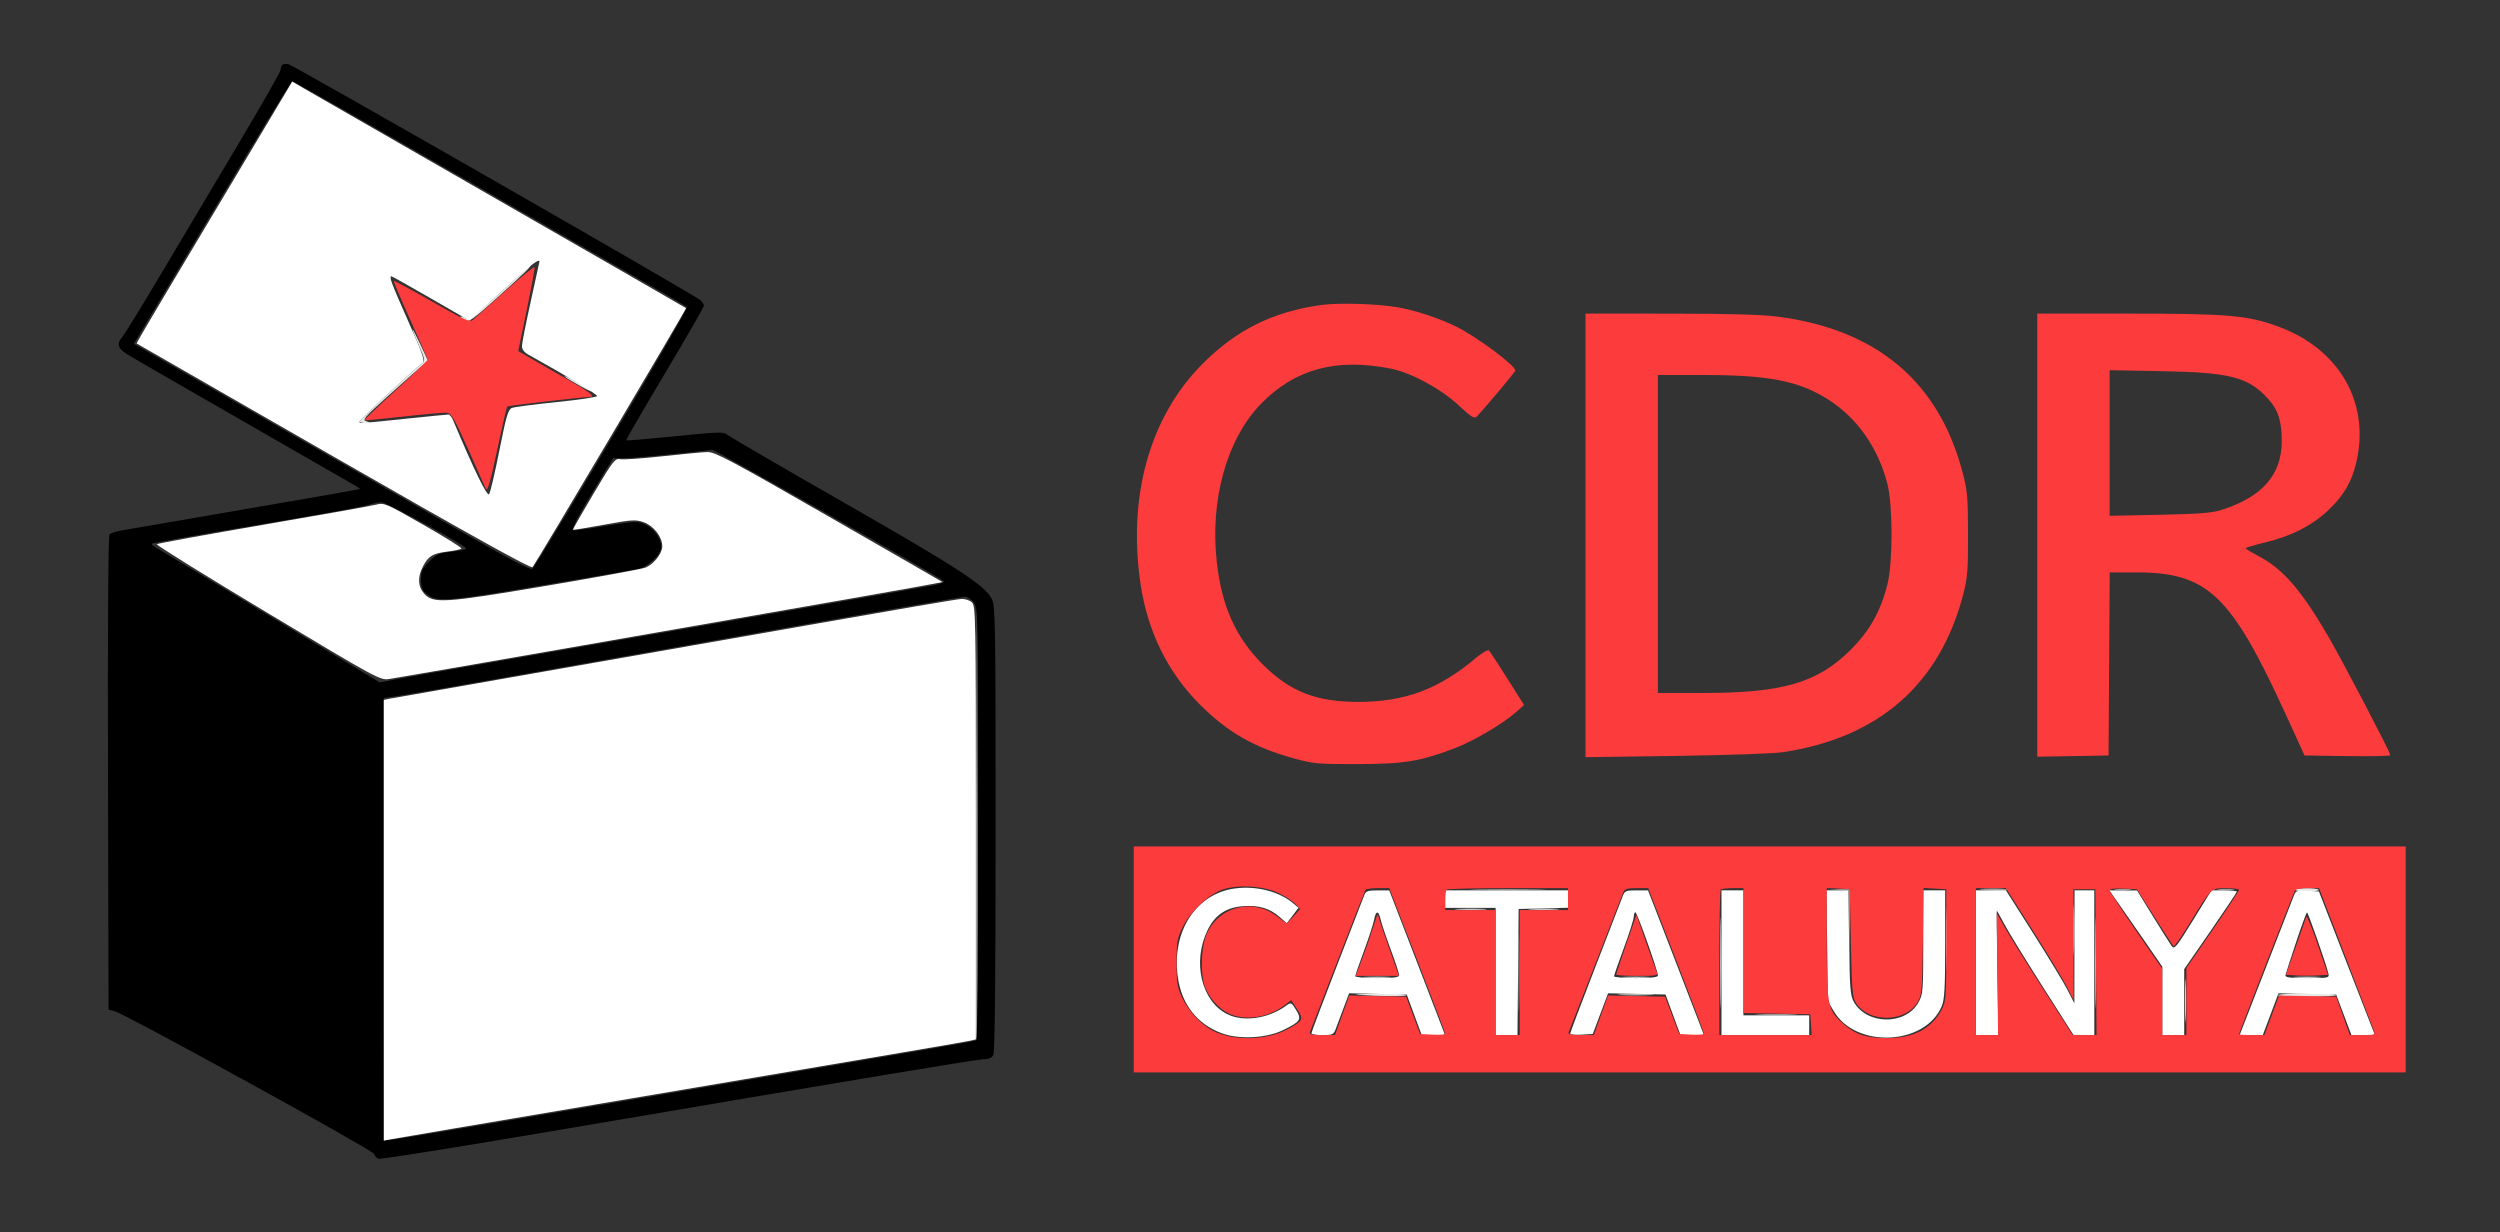 <?xml version="1.0" encoding="UTF-8"?> <svg xmlns="http://www.w3.org/2000/svg" width="1140" height="562" viewBox="0 0 1140 562" version="1.1"><rect x="0" y="0" width="1140" height="562" fill="#333333" stroke="none"/><path d="M 128.738 29.596 C 128.332 30.001, 128 30.992, 128 31.796 C 128 32.600, 119.384 47.713, 108.853 65.379 C 98.322 83.046, 82.493 109.650, 73.678 124.500 C 64.862 139.350, 56.828 152.429, 55.825 153.564 C 53.090 156.659, 53.594 158.710, 57.750 161.392 C 59.813 162.723, 83.325 176.305, 110 191.575 C 136.675 206.845, 159.812 220.135, 161.415 221.109 L 164.330 222.879 161.915 223.428 C 160.587 223.729, 137 227.845, 109.500 232.573 C 82 237.301, 57.566 241.513, 55.201 241.934 C 52.837 242.354, 50.472 243.128, 49.947 243.653 C 49.348 244.252, 49.086 284.882, 49.245 352.483 L 49.500 460.356 52.231 461.087 C 57.227 462.422, 170.005 524.441, 170.548 526.150 C 170.838 527.066, 171.765 528.080, 172.607 528.403 C 173.448 528.726, 208.419 523.161, 250.319 516.038 C 397.447 491.023, 445.643 483, 448.772 483 C 450.870 483, 452.277 482.351, 452.965 481.066 C 453.659 479.769, 453.999 445.746, 453.998 377.816 C 453.997 283.337, 453.879 276.268, 452.248 273.065 C 449.121 266.921, 436.336 258.604, 384.500 228.992 C 356.450 212.968, 332.716 199.148, 331.758 198.281 C 330.170 196.844, 328.061 196.901, 307.908 198.919 C 295.749 200.137, 285.666 200.991, 285.502 200.817 C 285.338 200.643, 293.252 187, 303.089 170.500 C 312.925 154, 320.979 140.007, 320.987 139.405 C 320.994 138.803, 320.212 137.622, 319.250 136.782 C 316.463 134.348, 133.718 29.694, 131.488 29.254 C 130.381 29.036, 129.144 29.190, 128.738 29.596 M 99.239 92.750 C 80.962 123.413, 64.886 150.361, 63.515 152.636 L 61.023 156.772 73.261 163.772 C 88.922 172.729, 170.261 219.411, 210.427 242.494 C 231.635 254.682, 241.765 259.989, 242.662 259.383 C 244.845 257.910, 314.171 140.763, 313.305 140.011 C 312.862 139.627, 301.475 133.006, 288 125.298 C 274.525 117.590, 234.383 94.570, 198.795 74.142 C 163.207 53.714, 133.725 37, 133.280 37 C 132.834 37, 117.516 62.087, 99.239 92.750 M 307 207.044 C 297.925 208.019, 288.019 208.858, 284.988 208.908 L 279.476 209 269.741 225.250 C 263.233 236.114, 260.458 241.598, 261.367 241.797 C 262.115 241.960, 268.126 241.173, 274.724 240.047 C 281.323 238.921, 288.022 238.002, 289.611 238.004 C 296.359 238.012, 303.141 245.870, 301.080 251.291 C 299.881 254.443, 294.745 258.689, 291.274 259.396 C 289.748 259.707, 269.741 263.129, 246.812 267.002 C 202.964 274.408, 199.389 274.667, 194.465 270.794 C 192.491 269.241, 192 267.950, 192 264.310 C 192 260.390, 192.516 259.250, 195.750 256.022 C 199.094 252.685, 200.233 252.201, 206.259 251.559 C 209.977 251.163, 212.804 250.492, 212.542 250.068 C 211.411 248.238, 176.131 229.001, 173.930 229.015 C 172.594 229.023, 169.700 229.631, 167.500 230.367 C 165.300 231.103, 142.238 235.246, 116.250 239.573 C 90.262 243.901, 69.003 247.680, 69.006 247.971 C 69.010 248.262, 70.247 249.215, 71.756 250.089 C 73.265 250.962, 96.699 265.066, 123.832 281.430 L 173.163 311.183 181.332 309.620 C 185.824 308.761, 207.725 304.902, 230 301.046 C 321.843 285.144, 420.843 267.874, 425.857 266.878 C 428.803 266.293, 430.828 265.455, 430.357 265.017 C 428.218 263.027, 325.959 205.015, 324.803 205.136 C 324.086 205.211, 316.075 206.069, 307 207.044 M 357 286.483 C 312.725 294.310, 256.700 304.223, 232.500 308.511 C 208.300 312.799, 185.462 316.751, 181.750 317.294 L 175 318.281 175 419.141 C 175 519.824, 175.004 520, 177.030 520 C 178.146 520, 226.633 511.917, 284.780 502.037 C 437.121 476.153, 444.341 474.907, 445.211 474.369 C 445.645 474.101, 446 429.644, 446 375.576 C 446 277.636, 445.992 277.260, 443.927 274.635 C 442.722 273.102, 440.944 272.052, 439.677 272.125 C 438.480 272.194, 401.275 278.655, 357 286.483" stroke="none" fill="#000000" fill-rule="evenodd"></path><path d="M 240.565 121.895 C 240.261 122.387, 234.179 128.039, 227.051 134.454 C 215.579 144.778, 213.855 145.993, 212.045 145.024 C 210.920 144.422, 210 144.155, 210 144.430 C 210 144.705, 210.920 145.422, 212.045 146.024 C 213.854 146.992, 215.563 145.792, 226.888 135.601 C 239.490 124.259, 242.793 121, 241.681 121 C 241.372 121, 240.869 121.403, 240.565 121.895 M 188.082 150.157 C 188.037 150.518, 189.376 153.880, 191.057 157.628 C 193.594 163.282, 193.879 164.618, 192.729 165.471 C 188.834 168.361, 164 191.426, 164 192.154 C 164 192.619, 165.238 192.955, 166.750 192.900 C 169.367 192.805, 169.387 192.769, 167.161 192.143 C 165.039 191.547, 165.951 190.472, 177.051 180.493 C 183.777 174.447, 190.604 168.375, 192.222 166.999 L 195.165 164.499 191.665 156.999 C 189.740 152.875, 188.127 149.796, 188.082 150.157 M 257.500 171.688 C 258.050 172.244, 261.200 174.185, 264.500 176 C 267.800 177.815, 270.050 178.832, 269.500 178.260 C 268.950 177.688, 265.800 175.747, 262.500 173.948 C 259.200 172.148, 256.950 171.131, 257.500 171.688 M 1046.655 405.750 C 1046.400 406.163, 1048.805 406.500, 1052 406.500 C 1055.195 406.500, 1057.600 406.163, 1057.345 405.750 C 1057.091 405.337, 1054.685 405, 1052 405 C 1049.315 405, 1046.909 405.337, 1046.655 405.750 M 784.448 439 C 784.448 457.425, 784.583 464.962, 784.748 455.750 C 784.913 446.538, 784.913 431.462, 784.748 422.250 C 784.583 413.038, 784.448 420.575, 784.448 439 M 887.429 428.500 C 887.429 441.150, 887.573 446.187, 887.747 439.694 C 887.922 433.200, 887.921 422.850, 887.746 416.694 C 887.571 410.537, 887.428 415.850, 887.429 428.500 M 945.415 424 C 945.415 434.175, 945.564 438.337, 945.745 433.250 C 945.927 428.162, 945.927 419.837, 945.745 414.750 C 945.564 409.662, 945.415 413.825, 945.415 424 M 955.448 439 C 955.448 457.425, 955.583 464.962, 955.748 455.750 C 955.913 446.538, 955.913 431.462, 955.748 422.250 C 955.583 413.038, 955.448 420.575, 955.448 439 M 664.789 414.741 C 668.248 414.937, 673.648 414.936, 676.789 414.738 C 679.930 414.540, 677.100 414.380, 670.500 414.382 C 663.900 414.384, 661.330 414.546, 664.789 414.741 M 698.250 414.739 C 701.413 414.937, 706.587 414.937, 709.750 414.739 C 712.913 414.541, 710.325 414.378, 704 414.378 C 697.675 414.378, 695.087 414.541, 698.250 414.739 M 996.405 456.500 C 996.406 465.300, 996.559 468.766, 996.745 464.203 C 996.930 459.639, 996.929 452.439, 996.742 448.203 C 996.555 443.966, 996.404 447.700, 996.405 456.500 M 622.750 445.737 C 625.638 445.939, 630.362 445.939, 633.250 445.737 C 636.138 445.535, 633.775 445.370, 628 445.370 C 622.225 445.370, 619.862 445.535, 622.750 445.737 M 740.750 445.737 C 743.638 445.939, 748.362 445.939, 751.250 445.737 C 754.138 445.535, 751.775 445.370, 746 445.370 C 740.225 445.370, 737.862 445.535, 740.750 445.737 M 1046.750 445.737 C 1049.638 445.939, 1054.362 445.939, 1057.250 445.737 C 1060.138 445.535, 1057.775 445.370, 1052 445.370 C 1046.225 445.370, 1043.862 445.535, 1046.750 445.737 M 619 453.664 C 629.818 454.393, 641.778 454.439, 641.349 453.750 C 641.092 453.337, 634.946 453.081, 627.691 453.180 C 620.436 453.279, 616.525 453.497, 619 453.664 M 739.250 453.742 C 742.962 453.934, 749.038 453.934, 752.750 453.742 C 756.462 453.549, 753.425 453.392, 746 453.392 C 738.575 453.392, 735.538 453.549, 739.250 453.742 M 1038.655 453.750 C 1038.400 454.163, 1044.405 454.500, 1052 454.500 C 1059.595 454.500, 1065.600 454.163, 1065.345 453.750 C 1065.091 453.337, 1059.085 453, 1052 453 C 1044.915 453, 1038.909 453.337, 1038.655 453.750" stroke="none" fill="#e7e7e7" fill-rule="evenodd"></path><path d="M 445 375.700 C 444.725 430.260, 444.840 474.560, 445.255 474.145 C 445.670 473.730, 445.895 429.090, 445.755 374.945 L 445.500 276.500 445 375.700 M 673.811 405.748 C 681.681 405.917, 694.281 405.917, 701.811 405.747 C 709.340 405.578, 702.900 405.439, 687.500 405.440 C 672.100 405.440, 665.940 405.579, 673.811 405.748 M 837.730 405.706 L 842.961 406.103 843.261 427.052 L 843.561 448.001 843.531 426.751 L 843.500 405.500 838 405.405 L 832.500 405.309 837.730 405.706 M 903 405.614 C 908.969 406.365, 915.775 406.440, 915.347 405.750 C 915.091 405.337, 911.646 405.067, 907.691 405.150 C 903.736 405.232, 901.625 405.441, 903 405.614 M 964.750 405.723 C 966.538 405.945, 969.462 405.945, 971.250 405.723 C 973.038 405.502, 971.575 405.320, 968 405.320 C 964.425 405.320, 962.962 405.502, 964.750 405.723 M 1011.750 405.723 C 1013.538 405.945, 1016.462 405.945, 1018.250 405.723 C 1020.038 405.502, 1018.575 405.320, 1015 405.320 C 1011.425 405.320, 1009.962 405.502, 1011.750 405.723 M 692.441 443.500 C 692.442 459.450, 692.580 465.835, 692.748 457.689 C 692.916 449.543, 692.916 436.493, 692.747 428.689 C 692.579 420.885, 692.441 427.550, 692.441 443.500 M 802.250 462.743 C 806.513 462.931, 813.487 462.931, 817.750 462.743 C 822.013 462.556, 818.525 462.402, 810 462.402 C 801.475 462.402, 797.987 462.556, 802.250 462.743" stroke="none" fill="#9f9f9f" fill-rule="evenodd"></path><path d="M 111.981 72.856 C 100.281 92.460, 84.272 119.286, 76.406 132.468 C 68.539 145.651, 62.193 156.514, 62.302 156.608 C 62.411 156.703, 102.876 179.952, 152.224 208.273 C 214.733 244.147, 242.219 259.423, 242.841 258.633 C 244.808 256.134, 313.142 140.809, 312.833 140.511 C 312.650 140.335, 274.700 118.494, 228.500 91.976 C 182.300 65.459, 141.970 42.288, 138.877 40.487 L 133.254 37.211 111.981 72.856 M 237.351 125.171 C 233.583 128.565, 226.798 134.685, 222.274 138.772 L 214.048 146.202 196.529 136.101 C 186.893 130.545, 178.782 126, 178.504 126 C 177.292 126, 178.462 129.138, 186.063 146.265 C 192.677 161.170, 193.876 164.620, 192.734 165.467 C 188.836 168.359, 164 191.426, 164 192.154 C 164 193.217, 162.241 193.316, 184.500 191 C 194.950 189.913, 203.953 189.018, 204.506 189.011 C 205.059 189.005, 206.032 190.238, 206.668 191.750 C 216.055 214.075, 222.028 226.372, 223.008 225.392 C 223.512 224.888, 225.612 215.996, 227.673 205.633 C 230.909 189.368, 231.706 186.682, 233.494 186.002 C 234.634 185.569, 243.777 184.379, 253.812 183.357 C 263.847 182.336, 272.157 181.097, 272.279 180.604 C 272.459 179.874, 258.726 171.599, 241.069 161.797 C 239.019 160.659, 238.004 159.331, 238.013 157.797 C 238.020 156.533, 239.820 147.402, 242.013 137.504 C 244.206 127.606, 246 119.394, 246 119.254 C 246 118.005, 243.118 119.976, 237.351 125.171 M 302 208.070 C 292.925 209.071, 284.325 209.668, 282.888 209.396 C 280.439 208.932, 279.675 209.913, 270.642 225.122 C 265.344 234.043, 261.119 241.452, 261.254 241.585 C 261.389 241.719, 267.789 240.679, 275.475 239.273 C 288.097 236.964, 289.836 236.851, 293.442 238.108 C 298.020 239.704, 302 244.803, 302 249.071 C 302 252.395, 298.109 257.314, 294.270 258.845 C 292.747 259.453, 272.600 263.151, 249.500 267.063 C 202.391 275.043, 197.424 275.357, 193.349 270.620 C 190.490 267.295, 190.346 263.185, 192.917 258.210 C 195.345 253.511, 197.306 252.356, 204.352 251.475 C 207.473 251.085, 210.207 250.475, 210.427 250.118 C 210.647 249.762, 202.831 244.897, 193.057 239.308 C 175.716 229.392, 175.191 229.171, 171.393 230.154 C 169.252 230.708, 146.045 234.842, 119.822 239.342 C 93.600 243.841, 71.855 247.811, 71.502 248.165 C 71.148 248.519, 93.891 262.631, 122.041 279.525 C 171.813 309.394, 173.338 310.225, 177.362 309.641 C 179.638 309.311, 218.850 302.509, 264.500 294.526 C 310.150 286.542, 366.052 276.773, 388.727 272.815 C 411.402 268.858, 429.849 265.516, 429.721 265.388 C 429.594 265.260, 406.316 251.851, 377.994 235.589 C 332.833 209.658, 326.008 206.036, 322.500 206.136 C 320.300 206.198, 311.075 207.068, 302 208.070 M 371.500 284.531 C 336.300 290.754, 278.925 300.838, 244 306.939 C 209.075 313.040, 179.262 318.285, 177.750 318.595 L 175 319.159 175 419.659 L 175 520.159 177.750 519.598 C 179.262 519.290, 223.250 511.808, 275.500 502.972 C 416.246 479.170, 440.271 475.079, 442.750 474.493 L 445 473.962 445 375.136 C 445 280.665, 444.919 276.237, 443.171 274.655 C 442.165 273.745, 440.028 273.049, 438.421 273.108 C 436.815 273.167, 406.700 278.308, 371.500 284.531 M 563.353 405.105 C 545.428 407.375, 534.136 424.772, 537.083 445.579 C 538.830 457.920, 545.814 466.900, 556.921 471.088 C 564.948 474.115, 577.428 473.493, 585.227 469.677 C 593.082 465.834, 593.694 464.858, 590.988 460.480 C 588.880 457.069, 588.679 456.977, 586.639 458.485 C 578.432 464.553, 566.868 466.195, 559.422 462.349 C 547.763 456.328, 543.658 438.534, 550.622 424.199 C 554.027 417.190, 559.121 413.764, 566.984 413.195 C 573.947 412.691, 579.023 414.203, 583.467 418.105 L 586.763 420.999 589.455 417.470 L 592.148 413.940 589.824 411.990 C 583.314 406.526, 573.103 403.870, 563.353 405.105 M 622.092 408.250 C 621.620 409.488, 616.006 423.975, 609.617 440.444 C 603.228 456.913, 598 470.751, 598 471.194 C 598 471.637, 600.261 472, 603.025 472 C 607.594 472, 608.142 471.751, 609.064 469.250 C 609.622 467.738, 611.230 463.450, 612.637 459.722 L 615.197 452.943 628.333 453.222 L 641.470 453.500 644.883 462.750 L 648.297 472 653.603 472 L 658.908 472 656.704 466.199 C 655.492 463.008, 649.775 448.167, 644 433.219 L 633.500 406.040 628.225 406.020 C 623.667 406.003, 622.834 406.306, 622.092 408.250 M 659 410 L 659 414 670.500 414 L 682 414 682 443 L 682 472 686.985 472 L 691.969 472 692.235 443.250 L 692.500 414.500 703.750 414.217 L 715 413.934 715 409.967 L 715 406 687 406 L 659 406 659 410 M 739.923 408.750 C 739.357 410.262, 733.743 424.796, 727.447 441.048 C 721.151 457.299, 716 470.935, 716 471.350 C 716 471.765, 718.317 471.969, 721.150 471.802 L 726.299 471.500 729.792 462.222 L 733.285 452.944 746.377 453.222 L 759.470 453.500 762.883 462.750 L 766.297 472 771.644 472 L 776.992 472 775.177 467.250 C 774.179 464.637, 768.443 449.793, 762.431 434.261 L 751.500 406.022 746.225 406.011 C 741.382 406.001, 740.866 406.225, 739.923 408.750 M 785 439 L 785 472 805 472 L 825 472 825 467.500 L 825 463 810 463 L 795 463 795 434.500 L 795 406 790 406 L 785 406 785 439 M 833.188 431.250 L 833.500 456.500 836.192 461.078 C 846.283 478.245, 877.947 476.768, 885.449 458.782 C 886.707 455.767, 887 450.430, 887 430.532 L 887 406 882 406 L 877 406 877 429.614 C 877 452.038, 876.890 453.423, 874.816 457.114 C 868.875 467.685, 851.115 467.419, 845.235 456.671 C 843.755 453.966, 843.454 450.007, 843.185 429.750 L 842.869 406 837.872 406 L 832.875 406 833.188 431.250 M 901 439 L 901 472 906.135 472 L 911.271 472 910.801 443.499 C 910.543 427.824, 910.444 415.112, 910.580 415.249 C 910.716 415.387, 912.329 418.305, 914.164 421.734 C 915.999 425.162, 923.800 437.856, 931.500 449.942 L 945.500 471.916 950.250 471.958 L 955 472 955 439 L 955 406 950.500 406 L 946 406 945.952 431.750 L 945.904 457.500 942.836 451.500 C 941.148 448.200, 934.129 436.613, 927.237 425.750 L 914.708 406 907.854 406 L 901 406 901 439 M 966.246 412.250 C 968.678 415.688, 974.118 423.514, 978.334 429.641 L 986 440.783 986 456.391 L 986 472 991 472 L 996 472 996 456.959 L 996 441.917 1008 424.541 C 1014.600 414.984, 1020 406.902, 1020 406.582 C 1020 406.262, 1017.397 406, 1014.216 406 L 1008.433 406 1000.038 419.617 C 992.347 432.093, 991.528 433.077, 990.268 431.367 C 989.512 430.340, 985.655 424.227, 981.697 417.782 L 974.500 406.064 968.162 406.032 L 961.824 406 966.246 412.250 M 1046.092 408.198 C 1045.598 409.464, 1039.811 424.337, 1033.233 441.250 L 1021.273 472 1026.549 472 L 1031.825 472 1034.373 465.250 C 1035.775 461.538, 1037.383 457.249, 1037.947 455.721 L 1038.973 452.942 1052.132 453.221 L 1065.292 453.500 1068.778 462.750 L 1072.264 472 1077.624 472 L 1082.984 472 1081.400 468.041 C 1080.528 465.863, 1074.778 451.125, 1068.621 435.291 L 1057.426 406.500 1052.208 406.198 C 1047.549 405.928, 1046.894 406.142, 1046.092 408.198 M 626.573 419.461 C 626.216 421.365, 624.141 427.729, 621.962 433.603 C 619.783 439.477, 618 444.669, 618 445.141 C 618 445.614, 622.500 446, 628 446 C 635.760 446, 638 445.696, 638 444.641 C 638 443.894, 636.253 438.574, 634.119 432.820 C 631.984 427.066, 629.923 420.927, 629.539 419.179 C 628.626 415.021, 627.384 415.139, 626.573 419.461 M 745 418.024 C 745 419.137, 742.975 425.524, 740.500 432.218 C 738.025 438.911, 736 444.751, 736 445.194 C 736 445.637, 740.500 446, 746 446 C 753.079 446, 756 445.652, 756 444.807 C 756 442.655, 746.519 416.017, 745.750 416.008 C 745.337 416.004, 745 416.911, 745 418.024 M 1047 429.686 C 1044.525 437.174, 1042.355 443.907, 1042.177 444.650 C 1041.921 445.716, 1043.995 446, 1052.043 446 C 1062.101 446, 1062.226 445.971, 1061.704 443.750 C 1060.686 439.416, 1052.495 416.044, 1052 416.059 C 1051.725 416.067, 1049.475 422.199, 1047 429.686" stroke="none" fill="#ffffff" fill-rule="evenodd"></path><path d="M 230.496 132.619 C 223.348 139.022, 216.732 144.929, 215.793 145.746 C 214.250 147.090, 212.449 146.299, 196.995 137.497 C 187.595 132.143, 179.754 127.928, 179.571 128.131 C 179.387 128.334, 182.784 136.344, 187.119 145.931 C 191.453 155.519, 195 163.670, 195 164.046 C 195 164.421, 188.452 170.691, 180.448 177.979 C 172.445 185.267, 166.054 191.388, 166.248 191.581 C 166.441 191.774, 174.452 191.031, 184.049 189.931 C 193.647 188.830, 202.547 188.057, 203.826 188.214 C 205.793 188.456, 207.294 191.045, 213.558 205 C 217.631 214.075, 221.135 221.950, 221.345 222.500 C 222.223 224.803, 223.288 221.303, 226.966 204.034 C 229.099 194.018, 231.052 185.615, 231.306 185.361 C 231.704 184.963, 265.287 181.068, 268.750 181.018 C 271.749 180.975, 269.286 179.002, 258.750 173.009 C 252.563 169.489, 244.983 165.142, 241.907 163.349 L 236.313 160.088 240.183 141.374 C 242.312 131.082, 243.928 122.283, 243.773 121.820 C 243.619 121.357, 237.644 126.217, 230.496 132.619 M 602.500 139.080 C 580.507 142.102, 563.625 150.500, 548.169 166.107 C 524.225 190.286, 514.141 226.381, 520.124 266.500 C 523.354 288.159, 532.652 306.882, 547.480 321.586 C 560.055 334.054, 571.812 340.771, 589.824 345.775 C 598.834 348.278, 600.843 348.461, 619 348.429 C 640.422 348.391, 647.875 347.158, 663.781 341.024 C 672.162 337.792, 685.261 330.047, 691.239 324.789 L 694.978 321.500 687.393 309.500 C 683.221 302.900, 679.431 297.102, 678.970 296.616 C 678.497 296.117, 675.816 297.681, 672.816 300.205 C 656.024 314.333, 640.533 320.077, 619.261 320.063 C 600.206 320.051, 588.160 315.333, 575.915 303.086 C 563.425 290.595, 557.105 276.533, 554.845 256.205 C 551.674 227.687, 559.521 199.868, 575.242 183.894 C 590.757 168.128, 609.585 163.129, 634.500 168.159 C 643.536 169.983, 656.907 177.213, 664.857 184.574 C 671.019 190.279, 672.327 191.090, 673.453 189.902 C 677.768 185.345, 691 169.542, 691 168.945 C 691 166.707, 673.796 153.870, 664.500 149.172 C 656.636 145.199, 645.102 141.381, 637 140.070 C 627.189 138.482, 610.363 137.999, 602.500 139.080 M 723 244.136 L 723 345.272 764.250 344.698 C 786.938 344.383, 808.875 343.618, 813 342.997 C 856.605 336.441, 884.427 312.161, 895.156 271.299 C 897.192 263.547, 897.461 260.240, 897.420 243.500 C 897.378 226.111, 897.146 223.652, 894.686 214.500 C 883.791 173.964, 855.705 150.387, 811.268 144.472 C 803.524 143.442, 789.618 143.034, 761.750 143.020 L 723 143 723 244.136 M 929 244.025 L 929 345.050 945.250 344.775 L 961.500 344.500 961.761 302.750 L 962.022 261 973.801 261 C 1006.766 261, 1017.278 270.994, 1042.609 326.417 L 1050.874 344.500 1070.437 344.771 C 1081.197 344.920, 1090 344.735, 1090 344.359 C 1090 343.055, 1068.241 301.441, 1061.658 290.156 C 1049.203 268.802, 1040.971 259.365, 1029.628 253.438 C 1026.535 251.822, 1024.009 250.275, 1024.015 250 C 1024.020 249.725, 1028.048 248.526, 1032.966 247.335 C 1044.843 244.460, 1054.138 239.737, 1061.534 232.819 C 1068.610 226.200, 1072.349 219.863, 1074.459 210.913 C 1080.879 183.675, 1066.727 159.060, 1038.782 148.861 C 1024.810 143.762, 1016.037 143.012, 970.250 143.006 L 929 143 929 244.025 M 962 202.015 L 962 235.214 984.750 234.750 C 1002.711 234.384, 1008.658 233.918, 1013 232.533 C 1031.692 226.573, 1040.523 216.439, 1040.478 201 C 1040.451 191.875, 1038.856 186.953, 1034.283 181.891 C 1025.309 171.958, 1017.083 169.815, 985.750 169.246 L 962 168.816 962 202.015 M 756 243.500 L 756 316 776.369 316 C 813.114 316, 828.862 311.376, 844.103 296.114 C 852.602 287.603, 857.633 278.603, 860.673 266.472 C 863.184 256.452, 863.155 230.204, 860.623 220.500 C 856.309 203.969, 846.776 190.459, 833.513 182.083 C 820.209 173.680, 806.510 171, 776.869 171 L 756 171 756 243.500 M 517 437.500 L 517 489 807 489 L 1097 489 1097 437.500 L 1097 386 807 386 L 517 386 517 437.500 M 557.820 405.520 C 551.449 407.561, 542.834 415.601, 539.294 422.810 C 536.774 427.942, 536.500 429.529, 536.500 439 C 536.500 448.217, 536.817 450.172, 539.091 455 C 541.964 461.098, 547.628 467.181, 553.054 469.997 C 562.350 474.820, 577.638 474.499, 587.229 469.279 C 594.275 465.444, 594.566 464.812, 591.452 460.106 L 588.779 456.067 585.391 458.651 C 578.147 464.176, 567.142 465.644, 560.057 462.029 C 555.268 459.586, 550.647 454.103, 549.141 449.078 C 547.495 443.583, 547.738 433.124, 549.643 427.536 C 554.364 413.680, 571.053 408.903, 582.620 418.096 C 584.630 419.693, 586.444 421, 586.652 421 C 586.859 421, 588.340 419.538, 589.943 417.750 L 592.857 414.500 590.734 412.228 C 589.566 410.979, 586.173 408.764, 583.194 407.306 C 576.474 404.019, 565.023 403.213, 557.820 405.520 M 622.646 405.763 C 622.387 406.183, 616.683 420.695, 609.970 438.013 C 603.257 455.331, 597.544 470.063, 597.275 470.750 C 596.917 471.665, 598.389 472, 602.770 472 L 608.755 472 612.010 462.972 L 615.266 453.944 628.242 454.222 L 641.218 454.500 644.383 463 L 647.547 471.500 653.274 471.800 C 656.423 471.965, 659 471.757, 659 471.339 C 659 470.921, 653.263 455.823, 646.252 437.789 L 633.504 405 628.311 405 C 625.455 405, 622.906 405.343, 622.646 405.763 M 659.667 405.667 C 659.300 406.033, 659 408.283, 659 410.667 L 659 415 670.500 415 L 682 415 682 443.500 L 682 472 687.500 472 L 693 472 693 443.500 L 693 415 704 415 L 715 415 715 410 L 715 405 687.667 405 C 672.633 405, 660.033 405.300, 659.667 405.667 M 740.064 407.250 C 739.576 408.488, 733.919 423, 727.492 439.500 C 721.065 456, 715.577 470.063, 715.296 470.750 C 714.922 471.668, 716.377 472, 720.770 472 L 726.755 472 730.010 462.972 L 733.266 453.944 746.271 454.222 L 759.276 454.500 762.497 463 L 765.718 471.500 771.359 471.800 C 774.462 471.965, 777.001 471.740, 777.002 471.300 C 777.004 470.860, 771.285 455.762, 764.294 437.750 L 751.584 405 746.267 405 C 741.683 405, 740.828 405.310, 740.064 407.250 M 784.667 405.667 C 784.300 406.033, 784 421.108, 784 439.167 L 784 472 805.055 472 L 826.110 472 825.805 467.250 L 825.500 462.500 810.250 462.224 L 795 461.948 795 433.474 L 795 405 790.167 405 C 787.508 405, 785.033 405.300, 784.667 405.667 M 833.022 430.198 C 833.047 459.106, 833.407 460.769, 841.061 467.320 C 846.450 471.933, 851.385 473.431, 861 473.371 C 872.739 473.299, 880.734 469.072, 885.347 460.500 C 887.390 456.704, 887.500 455.197, 887.500 431 L 887.500 405.500 882.329 405.200 L 877.157 404.901 876.829 429.200 C 876.529 451.360, 876.324 453.798, 874.500 456.887 C 868.932 466.316, 852.366 466.585, 846.304 457.345 C 844.728 454.943, 844.437 451.489, 844 430.047 L 843.500 405.500 838.250 405.198 L 833 404.895 833.022 430.198 M 901 438.500 L 901 472 906.058 472 L 911.116 472 910.808 444.150 L 910.500 416.300 913.878 422.400 C 915.736 425.755, 923.534 438.288, 931.207 450.250 L 945.158 472 950.592 472 L 956.027 472 955.763 438.750 L 955.500 405.500 950.500 405.500 L 945.500 405.500 945.519 430.757 L 945.537 456.014 942.652 450.257 C 941.066 447.091, 934.129 435.613, 927.237 424.750 L 914.708 405 907.854 405 L 901 405 901 438.500 M 962 405.933 C 962 406.498, 967.400 414.798, 974 424.377 L 986 441.794 986 456.897 L 986 472 991.500 472 L 997 472 997 456.707 L 997 441.414 1009 424 C 1015.600 414.422, 1021 406.229, 1021 405.793 C 1021 405.357, 1018.323 405, 1015.051 405 C 1008.121 405, 1008.417 404.708, 998.018 421.793 C 994.572 427.454, 991.471 431.807, 991.126 431.465 C 990.782 431.124, 986.889 425.142, 982.474 418.172 L 974.449 405.500 968.224 405.202 C 964.435 405.021, 962 405.307, 962 405.933 M 1046.570 405.887 C 1045.954 406.883, 1021 471.038, 1021 471.625 C 1021 471.831, 1023.600 472, 1026.778 472 L 1032.555 472 1035.901 462.972 L 1039.246 453.944 1052.284 454.222 L 1065.321 454.500 1068.411 463.247 L 1071.500 471.994 1077.357 471.997 C 1082.505 472, 1083.139 471.788, 1082.594 470.250 C 1082.253 469.288, 1076.468 454.218, 1069.737 436.763 L 1057.500 405.025 1052.309 405.013 C 1049.454 405.006, 1046.871 405.399, 1046.570 405.887 M 627.732 418 C 627.415 418.825, 626.381 421.975, 625.435 425 C 624.489 428.025, 622.469 433.762, 620.945 437.750 L 618.175 445 628.045 445 L 637.915 445 633.574 432.750 C 631.187 426.012, 629.026 419.600, 628.772 418.500 C 628.412 416.944, 628.181 416.833, 627.732 418 M 741.610 430.445 C 739.075 437.769, 737 444.041, 737 444.381 C 737 444.721, 741.323 445, 746.607 445 C 755.371 445, 756.149 444.846, 755.477 443.250 C 755.072 442.288, 752.823 436.016, 750.480 429.314 L 746.220 417.128 741.610 430.445 M 1051.657 418.084 C 1051.433 418.863, 1049.248 425.125, 1046.803 432 L 1042.356 444.500 1047.178 444.802 C 1049.830 444.969, 1054.155 444.969, 1056.790 444.802 L 1061.580 444.500 1056.822 430.584 C 1054.206 422.930, 1051.881 417.305, 1051.657 418.084" stroke="none" fill="#fc3c3c" fill-rule="evenodd"></path></svg> 
